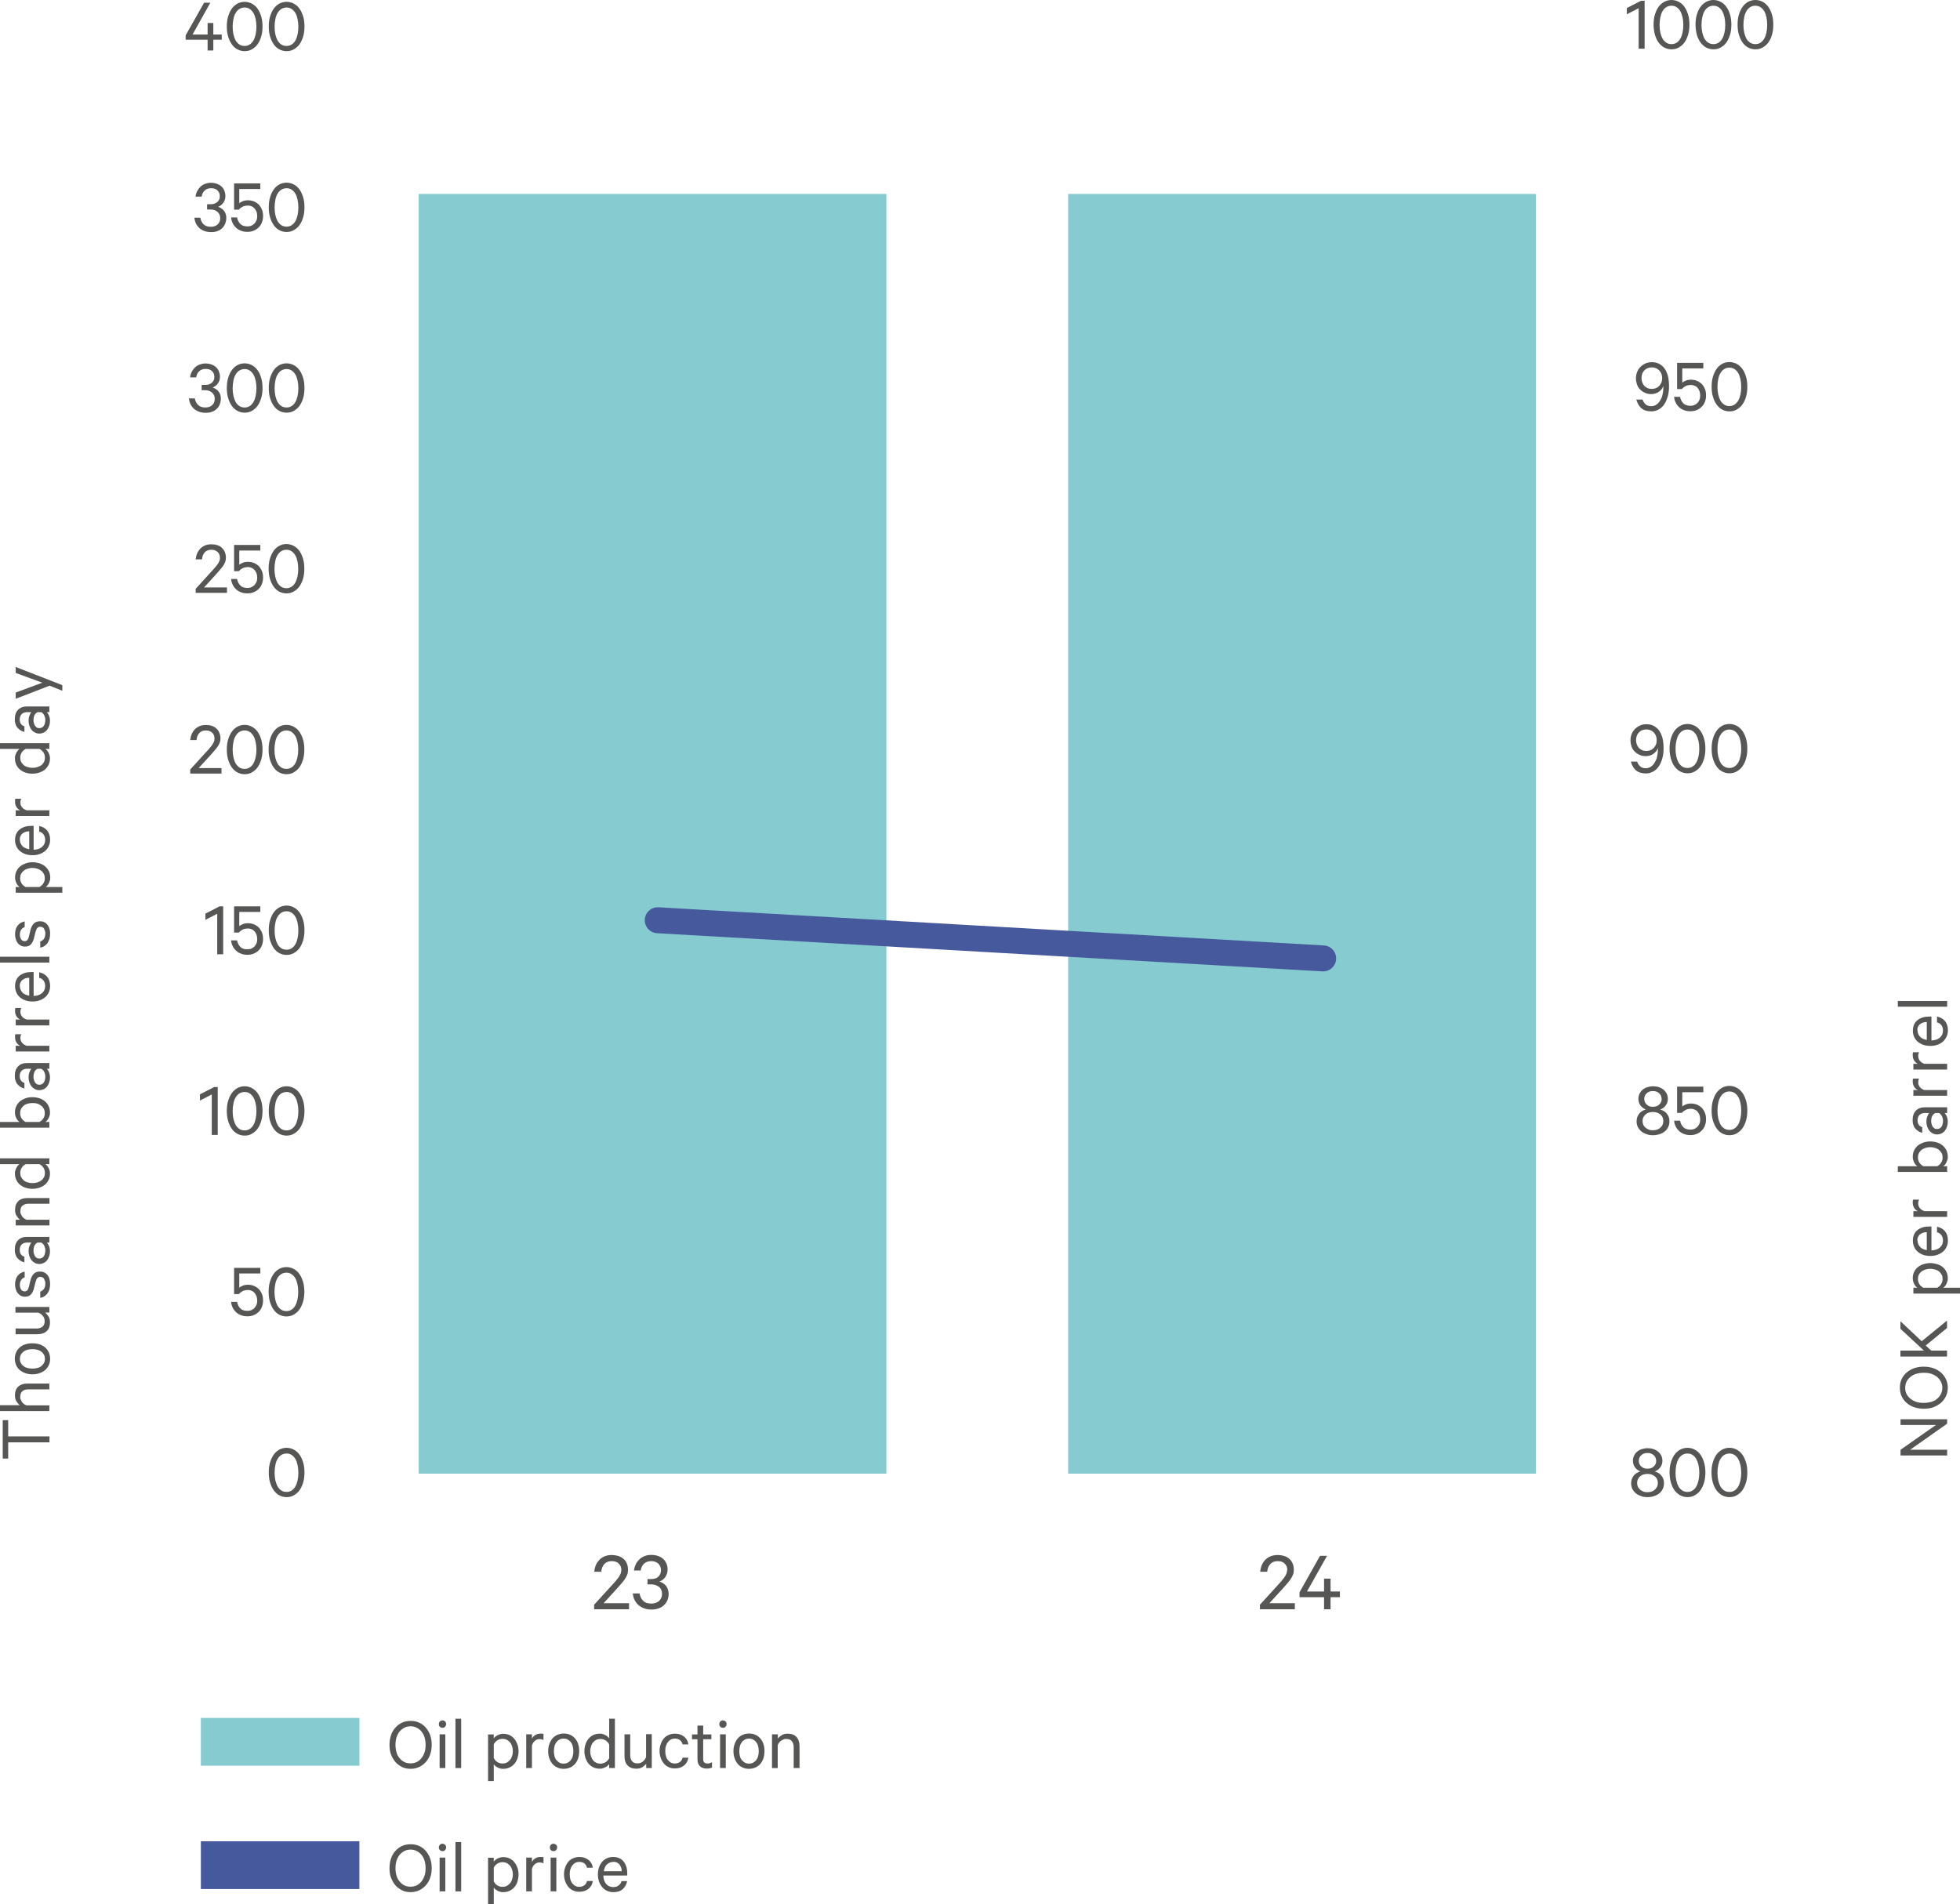 <?xml version="1.0" encoding="UTF-8"?><svg id="Layer_1" xmlns="http://www.w3.org/2000/svg" viewBox="0 0 150.96 146.7"><defs><style>.cls-1{fill:#85cbd0;}.cls-1,.cls-2,.cls-3{stroke-width:0px;}.cls-4{fill:none;stroke:#47599d;stroke-linecap:round;stroke-miterlimit:10;stroke-width:2px;}.cls-2{fill:#47599d;}.cls-3{fill:#565655;}</style></defs><rect class="cls-1" x="15.47" y="132.34" width="12.21" height="3.68"/><path class="cls-3" d="M33.25,134.41c0,.27-.04.52-.12.75s-.19.42-.34.58c-.14.16-.32.29-.51.38-.2.09-.42.14-.65.14s-.46-.04-.66-.14-.37-.22-.51-.38-.25-.36-.34-.58-.12-.48-.12-.75.04-.52.12-.75.19-.42.34-.58c.14-.16.31-.29.51-.38s.42-.13.66-.13.45.04.65.13c.2.09.37.22.51.38s.26.36.34.58c.08.23.12.48.12.75ZM32.78,134.41c0-.21-.03-.4-.08-.58-.06-.18-.14-.33-.24-.45s-.22-.22-.37-.29c-.14-.07-.3-.11-.47-.11s-.33.04-.47.11-.26.17-.37.29c-.1.13-.18.28-.24.45-.05.18-.08.37-.08.58s.03.4.08.58c.05.18.13.33.24.45.1.13.23.23.37.3.14.07.3.1.47.1s.33-.04.47-.1c.14-.07.26-.17.37-.3.1-.13.18-.28.24-.45s.08-.37.08-.58Z"/><path class="cls-3" d="M34.36,132.82c0,.08-.03.14-.08.2s-.12.08-.2.08-.15-.03-.2-.08-.08-.12-.08-.2.03-.15.08-.21c.05-.05.12-.08.2-.08s.14.03.2.08.08.12.08.21ZM34.3,136.2h-.44v-2.6h.44v2.6Z"/><path class="cls-3" d="M35.52,136.2h-.44v-3.8h.44v3.8Z"/><path class="cls-3" d="M38.03,137.2h-.44v-3.59h.44v.3s.07-.09.12-.13.11-.08.17-.11.13-.06.21-.08c.08-.02.15-.03.23-.03.19,0,.36.04.5.11s.27.17.37.3c.1.12.17.27.23.43.05.16.08.33.08.51s-.03.35-.08.52-.13.31-.23.43-.22.22-.37.29c-.14.07-.31.11-.5.11-.08,0-.16,0-.23-.03-.08-.02-.15-.04-.21-.08s-.12-.07-.17-.11-.09-.09-.12-.13v1.29h0ZM38.03,135.43c.07.13.16.24.28.31.12.08.25.11.39.11.12,0,.24-.02.33-.07s.18-.12.25-.2.12-.18.16-.3c.04-.12.06-.24.06-.38s-.02-.26-.06-.38c-.04-.12-.09-.22-.16-.3s-.15-.15-.25-.2-.21-.07-.33-.07c-.14,0-.27.04-.39.11-.12.08-.21.18-.28.31v1.05h0Z"/><path class="cls-3" d="M41.86,134.04s-.08-.04-.13-.05c-.05,0-.1-.02-.16-.02-.14,0-.26.04-.37.13-.11.09-.18.21-.23.36v1.74h-.44v-2.6h.44v.34c.05-.11.14-.21.25-.28.12-.07.24-.11.38-.11.06,0,.11,0,.16,0,.04,0,.08.02.1.03v.45h0Z"/><path class="cls-3" d="M44.61,134.9c0,.2-.03.38-.08.55-.06.17-.14.31-.24.43-.11.12-.23.21-.38.28-.15.06-.31.1-.49.1s-.34-.03-.49-.1c-.15-.06-.27-.16-.38-.28-.1-.12-.18-.26-.24-.43s-.09-.35-.09-.55.03-.38.09-.55.14-.31.24-.43c.1-.12.23-.21.38-.28.15-.06.31-.1.49-.1s.34.03.49.1c.15.06.27.16.38.28.1.12.19.26.24.43.06.17.08.35.08.55ZM44.16,134.9c0-.14-.02-.27-.05-.39s-.08-.22-.15-.31-.15-.15-.24-.2-.2-.07-.31-.07-.22.02-.31.07-.17.11-.24.2-.12.19-.15.31c-.03.12-.05.25-.05.39s.02.28.05.39c.03.12.08.22.15.3s.15.15.24.2.2.07.31.07.22-.02.31-.07.17-.11.24-.2c.07-.09.12-.19.15-.3s.05-.25.05-.39Z"/><path class="cls-3" d="M46.92,135.9s-.08.09-.13.13c-.05.04-.1.08-.17.11s-.13.06-.2.08-.15.03-.23.03c-.19,0-.36-.04-.5-.11s-.27-.17-.37-.29-.17-.27-.23-.43c-.05-.17-.08-.34-.08-.52s.03-.36.08-.52c.05-.16.13-.31.23-.43s.22-.22.37-.29c.14-.07.31-.11.5-.11.08,0,.16,0,.23.03.07.02.14.05.2.08s.12.07.17.11.09.09.13.13v-1.5h.44v3.8h-.44v-.3h0ZM46.92,134.38c-.07-.13-.16-.24-.28-.31s-.25-.11-.39-.11c-.12,0-.24.02-.33.07-.1.05-.18.12-.25.2s-.12.19-.15.3c-.04.12-.06.24-.06.38s.02.26.06.38.09.22.15.3.15.15.25.2.21.07.33.07c.14,0,.27-.04.39-.11s.21-.18.28-.31v-1.05h0Z"/><path class="cls-3" d="M50.21,136.2h-.44v-.33c-.07.1-.18.19-.31.27s-.28.11-.45.11c-.3,0-.52-.09-.68-.26s-.23-.4-.23-.69v-1.7h.44v1.63c0,.18.05.33.14.44.09.12.23.17.43.17.15,0,.29-.05.4-.14.12-.09.2-.21.25-.35v-1.76h.44v2.6h.01Z"/><path class="cls-3" d="M50.8,134.9c0-.2.03-.39.09-.55.06-.17.14-.31.24-.43.1-.12.23-.21.37-.27s.3-.1.48-.1c.14,0,.28.02.4.06s.22.1.31.17.16.16.22.26c.06.1.09.22.11.34h-.45c-.03-.14-.09-.25-.2-.33-.1-.08-.23-.12-.39-.12-.11,0-.22.02-.31.07s-.17.12-.23.2-.11.18-.15.3-.05.25-.05.39.02.28.05.39.08.22.15.3.14.15.23.2.19.07.31.07c.15,0,.28-.04.39-.12s.17-.19.2-.33h.45c-.02.12-.06.24-.11.34-.06.1-.13.19-.22.26s-.19.13-.31.17-.25.06-.4.06c-.18,0-.34-.03-.48-.1-.14-.06-.27-.16-.37-.28s-.18-.26-.24-.43-.09-.35-.09-.55v.03Z"/><path class="cls-3" d="M53.72,133.98h-.42v-.37h.42v-.68h.44v.68h.63v.37h-.63v1.52c0,.12.03.21.09.27s.14.08.25.08c.06,0,.12,0,.18-.03s.11-.04.16-.07v.41s-.11.05-.18.06-.15.02-.23.02c-.21,0-.38-.06-.51-.17-.13-.12-.2-.29-.2-.54v-1.57.02Z"/><path class="cls-3" d="M55.96,132.82c0,.08-.03.14-.08.2s-.12.08-.2.08-.15-.03-.2-.08-.08-.12-.08-.2.03-.15.08-.21c.05-.05.12-.08.2-.08s.14.03.2.08.08.12.08.21ZM55.9,136.2h-.44v-2.6h.44v2.6Z"/><path class="cls-3" d="M58.88,134.9c0,.2-.03.38-.08.55-.06.17-.14.31-.24.43-.11.12-.23.21-.38.28-.15.06-.31.1-.49.1s-.34-.03-.49-.1c-.15-.06-.27-.16-.38-.28-.1-.12-.18-.26-.24-.43s-.09-.35-.09-.55.03-.38.09-.55.14-.31.24-.43c.1-.12.23-.21.38-.28.15-.06.31-.1.49-.1s.34.03.49.1c.15.06.27.16.38.28.1.12.19.26.24.43.06.17.08.35.08.55ZM58.44,134.9c0-.14-.02-.27-.05-.39s-.08-.22-.15-.31-.15-.15-.24-.2-.2-.07-.31-.07-.22.02-.31.07-.17.11-.24.2-.12.19-.15.31c-.03.12-.05.25-.05.39s.02.28.05.39c.03.12.08.22.15.3s.15.15.24.2.2.07.31.07.22-.02.31-.07.17-.11.24-.2c.07-.09.12-.19.15-.3s.05-.25.05-.39Z"/><path class="cls-3" d="M59.47,133.6h.44v.33c.07-.1.18-.19.31-.27s.29-.11.45-.11c.3,0,.52.09.68.26.15.17.23.4.23.69v1.7h-.45v-1.63c0-.18-.05-.33-.14-.44-.09-.12-.24-.17-.44-.17-.07,0-.15,0-.21.04-.07.03-.13.06-.19.1-.06.04-.11.09-.15.15s-.08.12-.1.19v1.76h-.44v-2.6h0Z"/><rect class="cls-2" x="15.47" y="141.84" width="12.21" height="3.68"/><path class="cls-3" d="M33.25,143.91c0,.27-.04.52-.12.75s-.19.42-.34.58c-.14.16-.32.29-.51.38-.2.09-.42.14-.65.14s-.46-.04-.66-.14-.37-.22-.51-.38-.25-.36-.34-.58-.12-.48-.12-.75.04-.52.12-.75.19-.42.34-.58c.14-.16.31-.29.51-.38s.42-.13.66-.13.45.04.65.13c.2.09.37.22.51.38s.26.36.34.58c.08.23.12.48.12.75ZM32.78,143.91c0-.21-.03-.4-.08-.58-.06-.18-.14-.33-.24-.45s-.22-.22-.37-.29c-.14-.07-.3-.11-.47-.11s-.33.04-.47.11-.26.17-.37.29c-.1.13-.18.28-.24.45-.05.18-.08.37-.08.58s.03.4.08.58c.05.18.13.33.24.45.1.13.23.23.37.3.14.07.3.1.47.1s.33-.04.47-.1c.14-.07.26-.17.37-.3.1-.13.18-.28.24-.45s.08-.37.08-.58Z"/><path class="cls-3" d="M34.36,142.32c0,.08-.03.14-.08.2s-.12.08-.2.08-.15-.03-.2-.08-.08-.12-.08-.2.03-.15.08-.21c.05-.05.12-.08.2-.08s.14.03.2.08.08.12.08.21ZM34.3,145.7h-.44v-2.6h.44v2.6Z"/><path class="cls-3" d="M35.52,145.7h-.44v-3.8h.44v3.8Z"/><path class="cls-3" d="M38.03,146.7h-.44v-3.59h.44v.3s.07-.09.12-.13.11-.08.17-.11.13-.06.21-.08c.08-.02.15-.03.23-.03.19,0,.36.04.5.11s.27.17.37.3c.1.12.17.27.23.43.05.16.08.33.08.51s-.03.35-.08.52-.13.31-.23.43-.22.22-.37.29c-.14.07-.31.11-.5.11-.08,0-.16,0-.23-.03-.08-.02-.15-.04-.21-.08s-.12-.07-.17-.11-.09-.09-.12-.13v1.29h0ZM38.03,144.93c.07.13.16.24.28.31.12.08.25.11.39.11.12,0,.24-.02.33-.07s.18-.12.25-.2.12-.18.16-.3c.04-.12.06-.24.06-.38s-.02-.26-.06-.38c-.04-.12-.09-.22-.16-.3s-.15-.15-.25-.2-.21-.07-.33-.07c-.14,0-.27.04-.39.11-.12.08-.21.18-.28.31v1.05h0Z"/><path class="cls-3" d="M41.86,143.54s-.08-.04-.13-.05c-.05,0-.1-.02-.16-.02-.14,0-.26.04-.37.13-.11.09-.18.21-.23.36v1.74h-.44v-2.6h.44v.34c.05-.11.14-.21.25-.28.12-.07.24-.11.38-.11.06,0,.11,0,.16,0,.04,0,.08.02.1.03v.45h0Z"/><path class="cls-3" d="M42.91,142.32c0,.08-.03.14-.08.2s-.12.08-.2.08-.15-.03-.2-.08-.08-.12-.08-.2.03-.15.08-.21c.05-.05.12-.08.2-.08s.14.03.2.08.08.12.08.21ZM42.85,145.7h-.44v-2.6h.44v2.6Z"/><path class="cls-3" d="M43.44,144.4c0-.2.03-.39.09-.55.06-.17.14-.31.24-.43.1-.12.23-.21.37-.27s.3-.1.48-.1c.14,0,.28.02.4.06s.22.1.31.17.16.16.22.26c.06.1.09.22.11.34h-.45c-.03-.14-.09-.25-.2-.33-.1-.08-.23-.12-.39-.12-.11,0-.22.02-.31.07s-.17.12-.23.2-.11.18-.15.3-.05.25-.05.39.02.28.05.39.08.22.15.3.14.15.23.2.19.07.31.07c.15,0,.28-.04.39-.12s.17-.19.2-.33h.45c-.02.12-.06.24-.11.34-.06.1-.13.19-.22.26s-.19.13-.31.17-.25.06-.4.06c-.18,0-.34-.03-.48-.1-.14-.06-.27-.16-.37-.28s-.18-.26-.24-.43-.09-.35-.09-.55v.03Z"/><path class="cls-3" d="M48.3,144.92c-.05.25-.16.45-.34.61s-.42.23-.71.23c-.18,0-.34-.03-.49-.1-.14-.06-.27-.16-.37-.28s-.19-.26-.25-.43-.09-.35-.09-.55.03-.38.08-.54c.06-.17.14-.31.24-.43.1-.12.23-.21.37-.28.15-.07.31-.1.48-.1s.34.03.47.09c.14.06.25.15.34.26s.16.25.21.4.07.33.07.52v.16h-1.84c0,.14.02.26.06.37s.09.2.16.28.15.14.24.18.19.06.3.06c.16,0,.3-.04.41-.12s.19-.19.23-.34h.43ZM47.24,143.43c-.1,0-.19.02-.27.05-.08.04-.15.08-.22.14s-.12.14-.16.23-.07.19-.09.3h1.38c0-.1,0-.19-.04-.28s-.07-.16-.12-.23-.12-.12-.2-.16c-.08-.04-.17-.06-.28-.06h0Z"/><path class="cls-3" d="M.21,112.37v-2.97h.42v1.25h3.18v.46H.63v1.25H.21Z"/><path class="cls-3" d="M0,108.69v-.44h1.53c-.1-.07-.19-.18-.27-.31-.08-.13-.11-.29-.11-.45,0-.3.09-.52.26-.68.17-.15.4-.23.69-.23h1.7v.45h-1.63c-.18,0-.33.04-.44.14-.12.09-.17.24-.17.44,0,.07,0,.15.04.21.03.07.06.13.1.19s.09.11.15.15.12.08.19.1h1.76v.44H0Z"/><path class="cls-3" d="M2.5,103.48c.2,0,.38.03.55.08.17.06.31.14.43.24.12.11.21.23.28.38.06.15.1.31.1.49s-.03.34-.1.49-.16.27-.28.38c-.12.1-.26.18-.43.24s-.35.09-.55.09-.38-.03-.55-.09c-.17-.06-.31-.14-.43-.24-.12-.1-.21-.23-.28-.38-.06-.15-.1-.31-.1-.49s.03-.34.1-.49c.06-.15.16-.27.28-.38s.26-.19.43-.24c.17-.06.35-.08.55-.08ZM2.5,103.93c-.14,0-.27.02-.39.05-.12.03-.22.08-.31.15-.09.07-.15.14-.2.24s-.07.2-.07.31.02.22.07.31c.05.09.11.17.2.24s.19.12.31.15.25.05.39.05.27-.02.39-.05c.12-.03.22-.08.3-.15s.15-.15.2-.24.07-.2.07-.31-.02-.22-.07-.31-.11-.17-.2-.24-.19-.12-.3-.15-.25-.05-.39-.05Z"/><path class="cls-3" d="M3.8,100.67v.44h-.33c.1.07.19.18.27.31s.11.28.11.45c0,.3-.09.52-.26.68-.17.15-.4.23-.69.23h-1.7v-.44h1.63c.18,0,.33-.05.44-.14.11-.09.17-.23.17-.43,0-.15-.05-.29-.14-.4-.09-.12-.21-.2-.35-.25h-1.76v-.44h2.61Z"/><path class="cls-3" d="M3.09,99.5c.13-.04.23-.11.3-.22s.1-.24.1-.39c0-.08,0-.15-.03-.21s-.04-.12-.07-.17c-.03-.05-.07-.09-.12-.11s-.11-.04-.17-.04c-.09,0-.16.03-.22.09s-.1.16-.14.3l-.13.51c-.04.18-.12.33-.22.45-.11.12-.26.18-.46.18-.12,0-.22-.02-.32-.07-.09-.05-.17-.12-.24-.2s-.12-.18-.15-.29-.06-.24-.06-.37c0-.29.07-.52.2-.68.13-.17.31-.28.54-.32v.44c-.12.04-.21.1-.27.2s-.1.22-.1.38c0,.13.03.24.09.35.06.1.16.15.28.15.09,0,.16-.03.21-.09s.09-.15.12-.28l.12-.5c.06-.22.15-.39.27-.5s.27-.16.46-.16c.12,0,.23.02.33.07s.18.12.25.2c.07.09.12.19.15.31s.05.25.05.38c0,.14-.02.28-.05.4s-.09.23-.15.32c-.07.09-.15.17-.24.23-.09.06-.2.1-.32.12v-.48Z"/><path class="cls-3" d="M3.8,95.72h-.19c.05.05.11.14.16.26.05.12.08.26.08.42,0,.13-.02.26-.06.37s-.09.22-.16.31c-.07.09-.16.16-.26.21-.1.05-.22.08-.35.08-.12,0-.23-.03-.33-.08s-.19-.12-.26-.21-.13-.2-.17-.32-.06-.25-.06-.39.02-.26.07-.38.09-.21.14-.27h-.33c-.16,0-.3.05-.4.14s-.16.24-.16.42c0,.14.03.25.09.34s.15.15.27.19v.43c-.11-.02-.21-.06-.3-.12-.09-.06-.17-.13-.24-.21s-.12-.18-.15-.29c-.04-.11-.05-.22-.05-.35,0-.31.08-.56.25-.73.16-.17.39-.26.68-.26h1.73v.43h0ZM2.89,95.72s-.09.05-.13.09c-.04.04-.08.09-.1.14s-.05.11-.06.18-.02.13-.02.2c0,.08,0,.15.03.23.02.07.05.14.08.2s.09.11.14.14c.06.04.12.05.2.05s.15-.02.21-.05.1-.08.14-.14c.04-.06.07-.12.08-.2.02-.07.03-.15.03-.23,0-.07,0-.14-.02-.2s-.04-.12-.07-.18-.06-.1-.1-.14-.08-.07-.13-.09h-.28Z"/><path class="cls-3" d="M1.21,94.4v-.44h.33c-.1-.07-.19-.18-.27-.31s-.11-.29-.11-.45c0-.3.09-.52.26-.68s.4-.23.69-.23h1.7v.44h-1.63c-.18,0-.33.05-.44.14-.12.09-.17.24-.17.44,0,.07,0,.15.04.21.03.07.06.13.1.19.04.06.09.11.15.15s.12.08.19.1h1.76v.44s-2.6,0-2.6,0Z"/><path class="cls-3" d="M3.5,89.68s.09.08.13.12c.04.05.08.11.11.17s.06.13.08.2.03.15.03.23c0,.19-.04.36-.11.5s-.17.27-.29.37c-.12.1-.27.17-.43.23-.17.05-.34.08-.52.08s-.36-.03-.52-.08-.31-.13-.43-.23c-.12-.1-.22-.22-.29-.37-.07-.14-.11-.31-.11-.5,0-.08,0-.16.03-.23.02-.07.05-.14.08-.2.03-.06.07-.12.11-.17.04-.05.09-.09.13-.12H0v-.45h3.8v.45h-.3ZM1.98,89.68c-.13.07-.24.16-.31.28s-.11.25-.11.39c0,.12.02.24.07.33s.12.18.2.25.18.12.3.15c.12.04.24.06.38.06s.26-.02.38-.06.22-.09.3-.15.15-.15.2-.25.07-.21.07-.33c0-.14-.04-.27-.11-.39-.08-.12-.18-.21-.31-.28h-1.06Z"/><path class="cls-3" d="M3.8,86.43v.44H0v-.44h1.5s-.09-.07-.13-.12-.08-.11-.11-.17-.06-.13-.08-.21c-.02-.08-.03-.15-.03-.23,0-.19.04-.36.11-.5s.17-.27.29-.37c.12-.1.27-.17.43-.23s.34-.08.52-.08.36.03.52.08c.17.05.31.13.43.23.12.1.22.22.29.37.07.14.11.31.11.5,0,.08,0,.16-.03.23-.02.08-.05.15-.08.21s-.07.12-.11.17-.09.09-.13.12h.3ZM3.03,86.43c.13-.07.24-.16.31-.28.08-.12.11-.25.11-.39,0-.12-.02-.24-.07-.33-.05-.1-.11-.18-.2-.25s-.18-.12-.3-.16-.24-.05-.38-.05-.26.02-.38.05c-.12.04-.22.09-.3.16-.08.07-.15.15-.2.25s-.07.21-.07.33c0,.14.04.27.11.39.08.12.18.21.31.28h1.06Z"/><path class="cls-3" d="M3.8,82.33h-.19c.05.05.11.14.16.26.05.12.08.26.08.42,0,.13-.02.26-.06.37s-.09.22-.16.31c-.07.09-.16.16-.26.21-.1.05-.22.08-.35.08-.12,0-.23-.03-.33-.08s-.19-.12-.26-.21-.13-.2-.17-.32-.06-.25-.06-.39.02-.26.07-.38.09-.21.14-.27h-.33c-.16,0-.3.05-.4.14s-.16.24-.16.42c0,.14.03.25.09.34s.15.15.27.19v.43c-.11-.02-.21-.06-.3-.12-.09-.06-.17-.13-.24-.21s-.12-.18-.15-.29c-.04-.11-.05-.22-.05-.35,0-.31.08-.56.25-.73.16-.17.39-.26.68-.26h1.73v.43h0ZM2.89,82.33s-.09.05-.13.09c-.04.04-.08.09-.1.14s-.05.11-.06.18-.02.13-.02.2c0,.08,0,.15.03.23.02.07.05.14.08.2s.09.11.14.14c.06.04.12.05.2.05s.15-.02.21-.05.1-.08.14-.14c.04-.06.07-.12.08-.2.02-.07.03-.15.03-.23,0-.07,0-.14-.02-.2s-.04-.12-.07-.18-.06-.1-.1-.14-.08-.07-.13-.09h-.28Z"/><path class="cls-3" d="M1.64,79.67s-.04.08-.05.13-.02.1-.02.16c0,.14.04.26.13.37s.2.18.36.23h1.74v.44H1.21v-.44h.34c-.11-.05-.21-.14-.28-.25-.07-.12-.11-.24-.11-.38,0-.06,0-.11,0-.16,0-.04.02-.08.03-.1h.45-.01Z"/><path class="cls-3" d="M1.64,77.65s-.04.08-.05.13-.02.1-.02.16c0,.14.04.26.13.37s.2.18.36.23h1.74v.45H1.21v-.45h.34c-.11-.05-.21-.14-.28-.25-.07-.12-.11-.24-.11-.38,0-.06,0-.11,0-.16,0-.04.02-.08.03-.1h.45-.01Z"/><path class="cls-3" d="M3.02,74.9c.25.05.45.16.61.34.15.18.23.42.23.71,0,.18-.03.34-.1.49s-.16.27-.27.37c-.12.1-.26.19-.43.25s-.35.09-.55.09-.38-.03-.54-.08c-.17-.06-.31-.14-.43-.24-.12-.1-.22-.23-.28-.38-.07-.15-.1-.31-.1-.48s.03-.34.09-.47c.06-.14.15-.25.26-.34s.25-.16.4-.21c.15-.05.33-.07.52-.07h.16v1.84c.14,0,.26-.02.37-.06.11-.04.2-.09.28-.16s.14-.15.18-.24.06-.19.06-.3c0-.16-.04-.3-.12-.41-.08-.12-.19-.19-.34-.22v-.42h0ZM1.53,75.96c0,.1.02.19.05.27s.08.15.14.22.14.12.23.16.19.07.3.09v-1.38c-.1,0-.19.01-.28.04s-.16.07-.23.12-.12.12-.16.2c-.04.08-.06.17-.06.28h0Z"/><path class="cls-3" d="M3.8,73.7v.45H0v-.45h3.8Z"/><path class="cls-3" d="M3.09,72.53c.13-.04.23-.11.3-.22s.1-.24.1-.39c0-.08,0-.15-.03-.21s-.04-.12-.07-.17c-.03-.05-.07-.09-.12-.11s-.11-.04-.17-.04c-.09,0-.16.03-.22.09s-.1.16-.14.3l-.13.51c-.04.18-.12.33-.22.45-.11.12-.26.18-.46.18-.12,0-.22-.02-.32-.07-.09-.05-.17-.11-.24-.2s-.12-.18-.15-.3c-.04-.11-.06-.24-.06-.37,0-.29.07-.52.2-.68.13-.17.31-.27.54-.32v.44c-.12.04-.21.1-.27.2-.06.09-.1.22-.1.38,0,.13.03.24.09.35.06.1.16.15.28.15.09,0,.16-.03.21-.09s.09-.15.12-.28l.12-.5c.06-.22.15-.39.27-.5s.27-.16.46-.16c.12,0,.23.02.33.07s.18.12.25.2c.07.09.12.19.15.31.04.12.05.25.05.38,0,.14-.02.28-.05.4-.04.12-.09.23-.15.32-.07.09-.15.17-.24.23-.09.06-.2.1-.32.12v-.46h0Z"/><path class="cls-3" d="M4.8,68.33v.44H1.21v-.44h.3s-.09-.07-.13-.12-.08-.11-.11-.17-.06-.13-.08-.21c-.02-.08-.03-.15-.03-.23,0-.19.04-.36.11-.5s.17-.27.3-.37c.12-.1.27-.17.43-.23.16-.05.34-.08.51-.08s.35.03.52.08c.16.05.31.13.43.23.12.1.22.22.3.37.07.14.11.31.11.5,0,.08,0,.16-.03.23-.02.08-.05.15-.08.21s-.07.12-.11.17-.09.09-.13.12h1.29,0ZM3.03,68.33c.13-.07.24-.16.31-.28.08-.12.11-.25.11-.39,0-.12-.02-.24-.07-.33-.05-.1-.11-.18-.2-.25s-.18-.12-.3-.16-.24-.06-.38-.06-.26.02-.38.06c-.12.04-.22.09-.3.16-.08.07-.15.15-.2.25s-.07.21-.07.33c0,.14.04.27.11.39.08.12.18.21.31.28h1.06Z"/><path class="cls-3" d="M3.02,63.63c.25.05.45.16.61.34.15.18.23.42.23.71,0,.18-.03.34-.1.49-.06.14-.16.27-.27.37-.12.1-.26.19-.43.25s-.35.09-.55.09-.38-.03-.54-.08c-.17-.06-.31-.14-.43-.24-.12-.1-.22-.23-.28-.37-.07-.15-.1-.31-.1-.48s.03-.34.09-.47c.06-.14.15-.25.26-.34s.25-.16.4-.21c.15-.05.33-.07.52-.07h.16v1.84c.14,0,.26-.02.37-.06.11-.04.2-.09.28-.16s.14-.15.18-.24.06-.19.06-.3c0-.16-.04-.3-.12-.41-.08-.12-.19-.19-.34-.23v-.42h0ZM1.53,64.68c0,.1.02.19.05.27.04.08.08.15.14.22s.14.12.23.16.19.07.3.09v-1.38c-.1,0-.19.01-.28.04s-.16.07-.23.12-.12.12-.16.2c-.04.08-.06.17-.06.28h0Z"/><path class="cls-3" d="M1.64,61.53s-.04.08-.05.13-.02.1-.02.16c0,.14.04.26.13.37s.2.18.36.23h1.74v.44H1.21v-.44h.34c-.11-.05-.21-.14-.28-.25-.07-.12-.11-.24-.11-.38,0-.06,0-.11,0-.16,0-.04.02-.08.03-.1h.45-.01Z"/><path class="cls-3" d="M3.5,57.69s.09.08.13.13c.04.05.08.1.11.17s.06.13.08.2.03.15.03.23c0,.19-.04.36-.11.5s-.17.27-.29.37-.27.17-.43.23c-.17.05-.34.08-.52.08s-.36-.03-.52-.08-.31-.13-.43-.23c-.12-.1-.22-.22-.29-.37-.07-.14-.11-.31-.11-.5,0-.08,0-.16.03-.23.02-.07.05-.14.08-.2.03-.06.07-.12.11-.17s.09-.09.13-.13H0v-.44h3.8v.44h-.3ZM1.98,57.69c-.13.07-.24.16-.31.28s-.11.25-.11.39c0,.12.02.24.07.33.05.1.12.18.2.25s.18.12.3.15c.12.04.24.06.38.06s.26-.02.38-.06.22-.09.3-.15.15-.15.2-.25.07-.21.07-.33c0-.14-.04-.27-.11-.39-.08-.12-.18-.21-.31-.28h-1.06Z"/><path class="cls-3" d="M3.8,54.86h-.19s.11.14.16.26c.05.12.08.26.08.42,0,.13-.02.26-.06.37-.04.12-.09.22-.16.31-.07.09-.16.16-.26.21s-.22.08-.35.08c-.12,0-.23-.03-.33-.08-.1-.05-.19-.12-.26-.21s-.13-.2-.17-.32c-.04-.12-.06-.25-.06-.39,0-.13.02-.26.07-.38.04-.12.09-.21.14-.27h-.33c-.16,0-.3.05-.4.14-.1.1-.16.24-.16.42,0,.14.03.25.09.34s.15.15.27.19v.43c-.11-.02-.21-.06-.3-.12-.09-.06-.17-.13-.24-.21s-.12-.18-.15-.29c-.04-.11-.05-.22-.05-.35,0-.31.08-.56.25-.73.16-.17.39-.26.68-.26h1.73v.43h0ZM2.89,54.86s-.09.05-.13.09-.08.09-.1.14c-.03.05-.05.11-.06.18s-.02.13-.02.2c0,.08,0,.15.03.23.02.07.05.14.08.2.04.06.09.1.14.14.06.04.12.05.2.05s.15-.02.21-.05.1-.08.14-.14c.04-.06.07-.12.08-.2.02-.07.03-.15.03-.23,0-.07,0-.14-.02-.2s-.04-.12-.07-.18c-.03-.05-.06-.1-.1-.14s-.08-.07-.13-.09h-.28Z"/><path class="cls-3" d="M4.8,53.21l-.98-.39-2.61,1.01v-.48l2.05-.76-2.05-.75v-.46l3.59,1.4s0,.43,0,.43Z"/><path class="cls-3" d="M149.97,109.33v.34l-2.85,2.01h2.85v.44h-3.59v-.44l2.73-1.91h-2.73v-.44s3.59,0,3.59,0Z"/><path class="cls-3" d="M148.17,105.28c.27,0,.52.04.75.12s.42.2.58.34.29.32.38.51c.09.2.14.42.14.65s-.05.46-.14.65c-.09.2-.22.37-.38.51s-.36.25-.58.34-.48.12-.75.12-.52-.04-.75-.12-.42-.19-.58-.34c-.16-.14-.29-.31-.38-.51-.09-.2-.13-.42-.13-.65s.04-.45.13-.65c.09-.2.22-.37.38-.51s.36-.26.58-.34c.23-.08.48-.12.75-.12ZM148.17,105.75c-.21,0-.4.03-.58.08s-.33.14-.45.24-.23.22-.3.37c-.07.14-.1.3-.1.47s.03.33.1.47.17.26.3.37c.13.1.28.18.45.24s.37.08.58.08.4-.03.58-.08c.18-.05.33-.13.45-.24.13-.1.22-.23.29-.37.07-.14.11-.3.11-.47s-.04-.33-.11-.47-.17-.26-.29-.37c-.13-.1-.28-.18-.45-.24s-.37-.08-.58-.08Z"/><path class="cls-3" d="M148.17,104.03l-1.8-1.67v-.58l1.64,1.54,1.95-1.59v.57l-1.64,1.35.42.39h1.22v.46h-3.59v-.46h1.8Z"/><path class="cls-3" d="M150.96,99.2v.45h-3.59v-.45h.3s-.09-.07-.13-.12-.08-.11-.11-.17-.06-.13-.08-.21-.03-.15-.03-.23c0-.19.04-.36.11-.5s.17-.27.3-.37.27-.17.43-.22.34-.08.51-.08.35.03.52.08c.16.05.31.12.43.22s.22.22.29.37c.07.14.11.31.11.5,0,.08,0,.15-.03.23s-.05.15-.08.21-.07.12-.11.17-.09.09-.13.12h1.29ZM149.2,99.2c.13-.07.24-.16.31-.28s.11-.25.11-.39c0-.12-.02-.24-.07-.33s-.12-.18-.2-.25-.18-.12-.3-.15-.24-.06-.38-.06-.26.02-.38.06-.22.09-.3.15c-.08.07-.15.15-.2.25s-.07.21-.07.33c0,.14.04.27.11.39s.18.21.31.28h1.06Z"/><path class="cls-3" d="M149.19,94.5c.25.05.45.16.61.34.15.18.23.42.23.71,0,.18-.03.34-.1.49s-.16.27-.27.37c-.12.1-.26.19-.43.25s-.35.09-.55.09-.38-.03-.54-.08c-.17-.06-.31-.14-.43-.24s-.22-.23-.28-.38c-.07-.15-.1-.31-.1-.48s.03-.34.09-.47c.06-.14.15-.25.26-.34s.25-.16.4-.21c.15-.05.33-.07.52-.07h.16v1.84c.14,0,.26-.02.37-.06s.2-.09.28-.16.14-.15.18-.24.06-.19.06-.3c0-.16-.04-.3-.12-.41s-.19-.19-.34-.22v-.42h0ZM147.69,95.56c0,.1.02.19.05.27s.08.15.14.22.13.12.22.16.19.07.3.09v-1.38c-.1,0-.19.01-.28.04s-.16.07-.23.12-.12.12-.16.2c-.04.08-.06.17-.06.28h.02Z"/><path class="cls-3" d="M147.81,92.41s-.04.08-.05.13c0,.05-.02.1-.02.16,0,.14.04.26.13.37.09.11.2.18.36.23h1.74v.44h-2.6v-.44h.34c-.11-.05-.21-.14-.28-.25-.07-.12-.11-.24-.11-.38,0-.06,0-.11,0-.16s.02-.08.03-.1h.45Z"/><path class="cls-3" d="M149.97,89.84v.44h-3.8v-.44h1.5s-.09-.07-.13-.12-.08-.11-.11-.17-.06-.13-.08-.21-.03-.15-.03-.23c0-.19.04-.36.11-.5s.17-.27.29-.37.27-.17.43-.23c.16-.05.34-.08.52-.08s.36.03.52.08c.17.05.31.13.43.23s.22.22.29.37.11.31.11.5c0,.08,0,.16-.03.23s-.05.14-.08.21-.07.12-.11.17-.09.09-.13.12h.3ZM149.2,89.84c.13-.07.24-.16.31-.28.08-.12.11-.25.11-.39,0-.12-.02-.24-.07-.33s-.12-.18-.2-.25-.18-.12-.3-.16c-.12-.04-.24-.06-.38-.06s-.26.02-.38.06c-.12.04-.22.09-.3.16-.08.07-.15.15-.2.25s-.07.21-.07.33c0,.14.04.27.11.39.08.12.18.21.31.28h1.06Z"/><path class="cls-3" d="M149.97,85.74h-.19c.05.05.11.14.16.26s.08.26.08.42c0,.13-.02.26-.06.37-.04.12-.09.22-.16.31s-.16.16-.26.21-.22.08-.35.08c-.12,0-.23-.03-.33-.08s-.19-.12-.26-.21c-.07-.09-.13-.2-.17-.32s-.06-.25-.06-.39.02-.26.07-.38.09-.21.14-.27h-.33c-.16,0-.3.05-.4.14-.1.09-.16.24-.16.42,0,.14.03.25.09.34s.15.15.27.19v.43c-.11-.02-.21-.06-.3-.12s-.17-.13-.24-.21-.12-.18-.15-.29c-.04-.11-.05-.22-.05-.35,0-.31.08-.56.25-.73.16-.17.39-.26.68-.26h1.73v.43h0ZM149.06,85.74s-.09.05-.13.09-.08.09-.11.14-.05.11-.06.18-.02.13-.02.2c0,.08,0,.15.03.23.02.07.05.14.08.2.04.06.09.1.14.14s.12.05.2.05.15-.02.21-.05.1-.08.14-.14.07-.12.08-.2c.02-.07.03-.15.03-.23,0-.07,0-.14-.02-.2s-.04-.12-.07-.18-.06-.1-.1-.14-.08-.07-.13-.09h-.27,0Z"/><path class="cls-3" d="M147.81,83.08s-.04.08-.05.13c0,.05-.02.1-.02.16,0,.14.04.26.13.37.09.11.2.19.36.23h1.74v.44h-2.6v-.44h.34c-.11-.05-.21-.14-.28-.25-.07-.12-.11-.24-.11-.38,0-.06,0-.11,0-.15s.02-.08.03-.1h.45Z"/><path class="cls-3" d="M147.81,81.06s-.04.08-.05.13-.02.1-.02.16c0,.14.04.26.13.37s.2.18.36.23h1.74v.44h-2.6v-.44h.34c-.11-.05-.21-.14-.28-.25-.07-.12-.11-.24-.11-.38,0-.06,0-.11,0-.16,0-.04.02-.08.03-.1h.45Z"/><path class="cls-3" d="M149.19,78.31c.25.05.45.16.61.34.15.18.23.42.23.71,0,.18-.03.34-.1.49s-.16.27-.27.38c-.12.1-.26.19-.43.25s-.35.09-.55.09-.38-.03-.54-.08c-.17-.06-.31-.14-.43-.24s-.22-.23-.28-.37c-.07-.15-.1-.31-.1-.48s.03-.34.09-.47c.06-.14.15-.25.26-.34s.25-.16.4-.21c.15-.05.33-.07.52-.07h.16v1.84c.14,0,.26-.03.37-.06.11-.04.2-.09.28-.16s.14-.15.18-.24.06-.19.06-.3c0-.16-.04-.3-.12-.41s-.19-.19-.34-.22v-.45ZM147.69,79.37c0,.1.02.19.05.27s.08.16.14.22.13.12.22.16.19.07.3.09v-1.38c-.1,0-.19.01-.28.04s-.16.07-.23.12-.12.12-.16.2c-.04.08-.06.17-.06.28h.02Z"/><path class="cls-3" d="M149.97,77.11v.44h-3.8v-.44h3.8Z"/><path class="cls-3" d="M99.15,120.96c0-.21-.07-.38-.2-.51-.13-.13-.31-.19-.54-.19-.25,0-.44.08-.58.23-.13.15-.21.35-.23.59h-.54c.02-.19.06-.37.13-.53.07-.16.16-.29.28-.41.12-.11.25-.2.41-.26s.33-.09.52-.09.37.03.53.08c.15.05.29.13.39.23.11.1.19.22.25.37.06.14.08.3.08.48,0,.13-.02.25-.07.37s-.11.23-.19.35c-.08.11-.17.23-.27.34-.1.11-.2.23-.3.34l-1.05,1.15h1.96v.47h-2.69v-.35l1.33-1.46c.11-.12.21-.23.3-.33.09-.11.17-.21.24-.3.07-.1.12-.19.16-.28s.06-.19.06-.28h.02Z"/><path class="cls-3" d="M100.67,122.6h1.31v-.99h.5v.99h.72v.44h-.72v.93h-.5v-.93h-1.89v-.38l1.58-2.81h.54l-1.54,2.74h0Z"/><path class="cls-3" d="M47.86,120.96c0-.21-.07-.38-.2-.51-.13-.13-.31-.19-.54-.19-.25,0-.44.08-.58.23-.13.15-.21.35-.23.59h-.54c.02-.19.06-.37.13-.53.07-.16.17-.29.28-.41.12-.11.25-.2.41-.26.16-.06.33-.09.52-.09s.37.03.53.08c.15.05.29.13.4.23.11.1.19.22.25.37s.08.3.08.48c0,.13-.02.25-.07.37s-.11.23-.19.35c-.08.11-.17.23-.27.34-.1.11-.2.23-.3.34l-1.05,1.15h1.96v.47h-2.69v-.35l1.33-1.46c.11-.12.21-.23.3-.33.09-.11.17-.21.24-.3.07-.1.12-.19.16-.28s.06-.19.06-.28h0Z"/><path class="cls-3" d="M49.88,121.64h.27c.11,0,.21-.01.3-.04s.18-.07.24-.13c.07-.06.12-.13.16-.22s.06-.18.06-.29c0-.2-.07-.37-.2-.5s-.32-.2-.55-.2-.42.07-.56.2c-.14.13-.22.31-.25.52h-.52c.02-.17.07-.33.14-.48s.17-.27.28-.38.25-.19.4-.25.32-.09.5-.09c.2,0,.37.03.53.08.16.06.29.13.4.23.11.1.19.22.25.36s.09.29.09.45c0,.12-.02.22-.05.32s-.08.19-.13.27-.13.15-.2.21c-.08.06-.16.1-.25.13.11.04.21.08.29.14.09.06.17.13.23.21s.11.18.14.28.05.21.05.32c0,.17-.03.33-.09.48s-.15.28-.26.38c-.11.11-.25.2-.42.26s-.35.09-.56.09-.38-.03-.55-.09-.31-.14-.44-.25-.22-.24-.3-.39-.12-.32-.14-.51h.52c.04.24.13.42.28.57s.36.21.62.21.44-.07.6-.2c.15-.14.23-.32.23-.55,0-.12-.02-.22-.06-.31s-.1-.17-.18-.23-.17-.11-.27-.14c-.1-.03-.21-.05-.32-.05h-.29v-.45.04Z"/><path class="cls-3" d="M22.07,115.33c-.2,0-.39-.05-.56-.14s-.31-.22-.43-.39-.21-.37-.28-.6c-.07-.23-.1-.49-.1-.77s.03-.54.1-.77c.07-.23.16-.43.28-.6s.26-.29.43-.39c.17-.09.36-.14.56-.14s.39.05.56.14.32.22.44.39.21.37.28.6c.07.23.1.49.1.77s-.03.54-.1.77c-.07.23-.16.43-.28.6s-.27.29-.44.39-.36.14-.56.14ZM22.07,111.97c-.15,0-.28.04-.4.11-.11.07-.21.17-.29.31-.08.13-.14.29-.17.47-.04.18-.06.38-.06.59s.02.41.06.59.1.34.17.47c.08.13.17.23.29.31.11.07.24.11.4.11s.28-.04.39-.11c.11-.07.21-.17.29-.31s.13-.29.17-.47.06-.38.06-.59-.02-.41-.06-.59c-.04-.18-.09-.34-.17-.47-.08-.13-.17-.23-.29-.31s-.25-.11-.39-.11Z"/><path class="cls-3" d="M19.06,99.38c-.15,0-.28.03-.39.09-.11.06-.2.13-.27.22h-.37v-2.02h2.02v.43h-1.62v1.1c.06-.06.15-.11.27-.16s.25-.07.4-.07c.17,0,.32.03.47.09.14.06.27.15.37.25.1.11.18.24.24.39s.08.31.08.49-.03.34-.09.49-.14.28-.25.38c-.11.11-.23.19-.38.25-.14.06-.3.09-.48.09s-.34-.02-.48-.08c-.15-.05-.27-.12-.38-.22-.11-.1-.2-.21-.27-.35s-.12-.29-.13-.46h.46c.04.22.13.38.26.51s.31.18.55.18c.11,0,.21-.02.3-.06s.17-.1.24-.17c.06-.07.11-.16.15-.25.04-.1.05-.21.05-.32s-.02-.22-.05-.32c-.04-.1-.09-.18-.15-.26-.07-.07-.14-.13-.24-.17-.09-.04-.19-.06-.31-.06h0Z"/><path class="cls-3" d="M22.06,101.41c-.2,0-.39-.05-.56-.14s-.31-.22-.43-.39-.21-.37-.28-.6c-.07-.23-.1-.49-.1-.77s.03-.54.1-.77c.07-.23.16-.43.28-.6s.26-.29.43-.39c.17-.09.36-.14.56-.14s.39.05.56.14.32.22.44.39.21.37.28.6c.07.23.1.49.1.77s-.03.54-.1.77c-.07.23-.16.43-.28.6s-.27.29-.44.39-.36.14-.56.14ZM22.06,98.04c-.15,0-.28.04-.4.11-.11.07-.21.17-.29.31-.08.13-.14.29-.17.47-.04.18-.06.38-.06.59s.02.41.06.59.1.34.17.47c.08.13.17.23.29.31.11.07.24.11.4.11s.28-.04.39-.11c.11-.07.21-.17.29-.31s.13-.29.17-.47.06-.38.06-.59-.02-.41-.06-.59c-.04-.18-.09-.34-.17-.47-.08-.13-.17-.23-.29-.31s-.25-.11-.39-.11Z"/><path class="cls-3" d="M16.77,87.43h-.46v-3.12l-.91.47v-.48l1.09-.56h.28s0,3.69,0,3.69Z"/><path class="cls-3" d="M18.84,87.48c-.2,0-.39-.05-.56-.14s-.31-.22-.43-.39-.21-.37-.28-.6c-.07-.23-.1-.49-.1-.77s.03-.54.1-.77c.07-.23.16-.43.28-.6s.26-.29.43-.39c.17-.09.36-.14.56-.14s.39.05.56.14.32.22.44.39.21.37.28.6c.07.23.1.49.1.77s-.03.54-.1.77c-.07.23-.16.43-.28.6s-.27.29-.44.39-.36.14-.56.14ZM18.84,84.12c-.15,0-.28.04-.4.11-.11.07-.21.17-.29.31-.08.13-.14.29-.17.47-.04.18-.06.38-.06.59s.02.41.06.59.1.34.17.47c.08.13.17.23.29.31.11.07.24.11.4.11s.28-.04.39-.11c.11-.07.21-.17.29-.31s.13-.29.17-.47.06-.38.06-.59-.02-.41-.06-.59c-.04-.18-.09-.34-.17-.47-.08-.13-.17-.23-.29-.31s-.25-.11-.39-.11Z"/><path class="cls-3" d="M22.07,87.48c-.2,0-.39-.05-.56-.14s-.31-.22-.43-.39-.21-.37-.28-.6c-.07-.23-.1-.49-.1-.77s.03-.54.1-.77c.07-.23.16-.43.28-.6s.26-.29.43-.39c.17-.09.36-.14.56-.14s.39.05.56.14.32.22.44.39.21.37.28.6c.07.23.1.49.1.77s-.03.54-.1.77c-.07.23-.16.43-.28.6s-.27.29-.44.39-.36.14-.56.14ZM22.07,84.12c-.15,0-.28.04-.4.11-.11.07-.21.17-.29.31-.08.13-.14.29-.17.47-.04.18-.06.38-.06.59s.02.41.06.59.1.34.17.47c.08.13.17.23.29.31.11.07.24.11.4.11s.28-.04.39-.11c.11-.07.21-.17.29-.31s.13-.29.17-.47.06-.38.06-.59-.02-.41-.06-.59c-.04-.18-.09-.34-.17-.47-.08-.13-.17-.23-.29-.31s-.25-.11-.39-.11Z"/><path class="cls-3" d="M17.19,73.51h-.46v-3.12l-.91.47v-.48l1.09-.56h.28s0,3.69,0,3.69Z"/><path class="cls-3" d="M19.06,71.53c-.15,0-.28.03-.39.09-.11.06-.2.13-.27.22h-.37v-2.02h2.02v.43h-1.62v1.1c.06-.06.15-.11.27-.16s.25-.07.4-.07c.17,0,.32.03.47.09.14.06.27.15.37.25.1.11.18.24.24.39s.08.31.08.49-.03.34-.09.49-.14.28-.25.38c-.11.11-.23.19-.38.25-.14.06-.3.09-.48.09s-.34-.02-.48-.08c-.15-.05-.27-.12-.38-.22-.11-.1-.2-.21-.27-.35s-.12-.29-.13-.46h.46c.04.22.13.38.26.51s.31.18.55.18c.11,0,.21-.02.3-.06s.17-.1.24-.17c.06-.07.11-.16.15-.25.04-.1.05-.21.05-.32s-.02-.22-.05-.32c-.04-.1-.09-.18-.15-.26-.07-.07-.14-.13-.24-.17-.09-.04-.19-.06-.31-.06h0Z"/><path class="cls-3" d="M22.07,73.56c-.2,0-.39-.05-.56-.14s-.31-.22-.43-.39-.21-.37-.28-.6c-.07-.23-.1-.49-.1-.77s.03-.54.1-.77c.07-.23.16-.43.28-.6s.26-.29.43-.39c.17-.09.36-.14.56-.14s.39.05.56.14.32.22.44.39.21.37.28.6c.07.23.1.49.1.77s-.03.54-.1.77c-.07.23-.16.43-.28.6s-.27.29-.44.39-.36.14-.56.14ZM22.07,70.2c-.15,0-.28.04-.4.11-.11.07-.21.17-.29.31-.08.13-.14.29-.17.47-.04.18-.06.38-.06.59s.02.41.06.59.1.34.17.47c.08.13.17.23.29.31.11.07.24.11.4.11s.28-.04.39-.11c.11-.07.21-.17.29-.31s.13-.29.17-.47.06-.38.06-.59-.02-.41-.06-.59c-.04-.18-.09-.34-.17-.47-.08-.13-.17-.23-.29-.31s-.25-.11-.39-.11Z"/><path class="cls-3" d="M16.52,56.89c0-.19-.06-.34-.18-.45s-.28-.17-.48-.17c-.22,0-.4.07-.52.21-.12.14-.19.32-.2.53h-.49c.02-.17.06-.33.12-.47.06-.14.15-.26.25-.37.1-.1.23-.18.37-.24s.3-.08.47-.08.33.02.47.07.26.12.35.21.17.2.22.33.08.27.08.43c0,.12-.02.23-.06.33-.04.11-.1.21-.17.31-.07.1-.15.2-.24.3s-.18.2-.27.31l-.94,1.03h1.76v.42h-2.41v-.31l1.19-1.31c.1-.1.19-.2.27-.3s.16-.18.22-.27.11-.17.14-.25c.04-.08.05-.17.05-.25h0Z"/><path class="cls-3" d="M18.84,59.64c-.2,0-.39-.05-.56-.14s-.31-.22-.43-.39-.21-.37-.28-.6c-.07-.23-.1-.49-.1-.77s.03-.54.1-.77.16-.43.28-.6.26-.29.43-.39c.17-.09.36-.14.56-.14s.39.05.56.14.32.22.44.39.21.37.28.6c.07.23.1.49.1.77s-.03.54-.1.77-.16.43-.28.6-.27.29-.44.39-.36.14-.56.14ZM18.84,56.27c-.15,0-.28.04-.4.11-.11.07-.21.17-.29.31-.08.13-.14.29-.17.47-.04.18-.06.38-.06.59s.02.41.06.59.1.34.17.47c.08.13.17.23.29.31.11.07.24.11.4.11s.28-.04.39-.11c.11-.07.21-.17.29-.31s.13-.29.17-.47.06-.38.06-.59-.02-.41-.06-.59c-.04-.18-.09-.34-.17-.47s-.17-.23-.29-.31-.25-.11-.39-.11Z"/><path class="cls-3" d="M22.06,59.64c-.2,0-.39-.05-.56-.14s-.31-.22-.43-.39-.21-.37-.28-.6c-.07-.23-.1-.49-.1-.77s.03-.54.1-.77.16-.43.28-.6.26-.29.43-.39c.17-.09.36-.14.56-.14s.39.05.56.14.32.22.44.39.21.37.28.6c.07.23.1.49.1.77s-.03.54-.1.77-.16.43-.28.6-.27.29-.44.39-.36.14-.56.14ZM22.06,56.27c-.15,0-.28.04-.4.11-.11.07-.21.17-.29.31-.08.13-.14.29-.17.47-.04.18-.06.38-.06.59s.02.41.06.59.1.34.17.47c.08.13.17.23.29.31.11.07.24.11.4.11s.28-.04.39-.11c.11-.07.21-.17.29-.31s.13-.29.17-.47.06-.38.06-.59-.02-.41-.06-.59c-.04-.18-.09-.34-.17-.47s-.17-.23-.29-.31-.25-.11-.39-.11Z"/><path class="cls-3" d="M16.94,42.97c0-.19-.06-.34-.18-.45s-.28-.17-.48-.17c-.22,0-.4.07-.52.21-.12.14-.19.32-.2.53h-.49c.02-.17.06-.33.12-.47.06-.14.15-.26.25-.37.1-.1.23-.18.37-.24s.3-.08.47-.08.33.02.47.07.26.12.35.21.17.2.22.33.08.27.08.43c0,.12-.02.23-.06.33-.04.11-.1.21-.17.31-.07.1-.15.2-.24.3s-.18.2-.27.31l-.94,1.03h1.76v.42h-2.41v-.31l1.19-1.31c.1-.1.19-.2.27-.3s.16-.18.22-.27.11-.17.14-.25c.04-.08.05-.17.05-.25h0Z"/><path class="cls-3" d="M19.06,43.69c-.15,0-.28.03-.39.09-.11.06-.2.13-.27.22h-.37v-2.02h2.02v.43h-1.62v1.1c.06-.06.15-.11.27-.16s.25-.07.4-.07c.17,0,.32.03.47.09.14.06.27.15.37.25.1.11.18.24.24.39.06.15.08.31.08.49s-.03.34-.09.49-.14.28-.25.38c-.11.11-.23.19-.38.25-.14.06-.3.09-.48.09s-.34-.02-.48-.08c-.15-.05-.27-.12-.38-.22-.11-.1-.2-.21-.27-.35s-.12-.29-.13-.46h.46c.04.22.13.38.26.51s.31.18.55.18c.11,0,.21-.02.3-.06s.17-.1.24-.17c.06-.07.11-.16.15-.25.04-.1.05-.21.05-.32s-.02-.22-.05-.32c-.04-.1-.09-.18-.15-.26-.07-.07-.14-.13-.24-.17-.09-.04-.19-.06-.31-.06h0Z"/><path class="cls-3" d="M22.06,45.71c-.2,0-.39-.05-.56-.14s-.31-.22-.43-.39-.21-.37-.28-.6c-.07-.23-.1-.49-.1-.77s.03-.54.1-.77.16-.43.28-.6.26-.29.43-.39c.17-.09.36-.14.56-.14s.39.05.56.14.32.22.44.39.21.37.28.6c.07.23.1.49.1.77s-.03.54-.1.77-.16.43-.28.6-.27.29-.44.39-.36.14-.56.14ZM22.06,42.35c-.15,0-.28.04-.4.11-.11.07-.21.17-.29.31-.08.13-.14.29-.17.47-.04.18-.06.38-.06.59s.02.41.06.59.1.34.17.47c.08.13.17.23.29.31.11.07.24.11.4.11s.28-.04.39-.11c.11-.07.21-.17.29-.31s.13-.29.17-.47.06-.38.06-.59-.02-.41-.06-.59c-.04-.18-.09-.34-.17-.47s-.17-.23-.29-.31-.25-.11-.39-.11Z"/><path class="cls-3" d="M15.57,29.65h.25c.1,0,.19-.01.27-.04s.16-.07.22-.12c.06-.05.11-.12.15-.2.04-.08.05-.16.05-.26,0-.18-.06-.33-.18-.44-.12-.12-.28-.17-.49-.17s-.38.06-.5.18c-.13.12-.2.28-.23.47h-.47c.02-.16.06-.3.13-.43.07-.13.15-.24.25-.34.1-.09.22-.17.36-.22s.28-.08.44-.08c.18,0,.33.03.47.08s.26.12.35.21c.1.09.17.19.22.32s.08.26.08.4c0,.1-.01.2-.04.29s-.07.17-.12.24c-.05.07-.11.13-.18.19-.07.05-.14.09-.22.12.1.03.18.08.26.13s.15.12.2.19c.06.07.1.16.13.25.03.09.04.19.04.29,0,.15-.03.29-.08.43-.05.13-.13.25-.23.35s-.23.18-.37.23c-.15.06-.31.08-.5.08-.18,0-.34-.03-.49-.08-.15-.05-.28-.13-.39-.22-.11-.1-.2-.21-.27-.35-.07-.14-.11-.29-.13-.46h.46c.03.21.12.38.25.51.14.13.32.19.55.19s.4-.06.53-.18c.14-.12.2-.29.2-.49,0-.1-.02-.2-.06-.28s-.09-.15-.16-.21-.15-.1-.24-.13c-.09-.03-.19-.04-.29-.04h-.26v-.4h.04Z"/><path class="cls-3" d="M18.84,31.79c-.2,0-.39-.05-.56-.14s-.31-.22-.43-.39-.21-.37-.28-.6c-.07-.23-.1-.49-.1-.77s.03-.54.1-.77.16-.43.28-.6.26-.29.43-.39c.17-.09.36-.14.56-.14s.39.05.56.14.32.22.44.39.21.37.28.6c.07.23.1.49.1.77s-.03.54-.1.77c-.07.23-.16.43-.28.6s-.27.29-.44.39-.36.14-.56.14ZM18.84,28.43c-.15,0-.28.04-.4.11-.11.07-.21.17-.29.31-.08.13-.14.29-.17.47-.04.18-.06.38-.06.59s.02.41.06.59.1.34.17.47c.08.13.17.23.29.31.11.07.24.11.4.11s.28-.04.39-.11c.11-.07.21-.17.29-.31s.13-.29.17-.47.06-.38.06-.59-.02-.41-.06-.59c-.04-.18-.09-.34-.17-.47s-.17-.23-.29-.31-.25-.11-.39-.11Z"/><path class="cls-3" d="M22.07,31.79c-.2,0-.39-.05-.56-.14s-.31-.22-.43-.39-.21-.37-.28-.6c-.07-.23-.1-.49-.1-.77s.03-.54.1-.77.16-.43.28-.6.26-.29.43-.39c.17-.09.36-.14.56-.14s.39.05.56.14.32.22.44.39.21.37.28.6c.07.23.1.49.1.77s-.03.54-.1.77c-.07.23-.16.43-.28.6s-.27.29-.44.39-.36.14-.56.14ZM22.07,28.43c-.15,0-.28.04-.4.11-.11.07-.21.17-.29.31-.08.13-.14.29-.17.47-.04.18-.06.38-.06.59s.02.41.06.59.1.34.17.47c.08.13.17.23.29.31.11.07.24.11.4.11s.28-.04.39-.11c.11-.07.21-.17.29-.31s.13-.29.17-.47.06-.38.06-.59-.02-.41-.06-.59c-.04-.18-.09-.34-.17-.47s-.17-.23-.29-.31-.25-.11-.39-.11Z"/><path class="cls-3" d="M15.99,15.73h.25c.1,0,.19-.01.27-.04s.16-.07.22-.12c.06-.05.11-.12.15-.2.04-.08.05-.16.05-.26,0-.18-.06-.33-.18-.44-.12-.12-.28-.17-.49-.17s-.38.06-.5.18c-.13.12-.2.28-.23.47h-.47c.02-.16.06-.3.13-.43.07-.13.15-.24.25-.34.1-.09.22-.17.36-.22s.28-.08.44-.08c.18,0,.33.03.47.08s.26.12.35.21c.1.09.17.19.22.32.05.13.08.26.08.4,0,.1-.01.2-.04.29s-.07.17-.12.24c-.05.07-.11.13-.18.19-.07.05-.14.09-.22.12.1.03.18.08.26.13s.15.12.2.19c.06.07.1.16.13.25.03.09.04.19.04.29,0,.15-.03.29-.08.43-.05.13-.13.25-.23.35s-.23.18-.37.23c-.15.06-.31.08-.5.08-.18,0-.34-.03-.49-.08s-.28-.13-.39-.22c-.11-.1-.2-.21-.27-.35s-.11-.29-.13-.46h.46c.03.21.12.38.25.51.14.13.32.19.55.19s.4-.06.53-.18c.14-.12.2-.29.2-.49,0-.1-.02-.2-.06-.28s-.09-.15-.16-.21-.15-.1-.24-.13c-.09-.03-.19-.04-.29-.04h-.26v-.4h.04Z"/><path class="cls-3" d="M19.06,15.84c-.15,0-.28.03-.39.09-.11.06-.2.13-.27.22h-.37v-2.02h2.02v.43h-1.62v1.1c.06-.06.15-.11.27-.16s.25-.07.4-.07c.17,0,.32.03.47.09.14.06.27.15.37.25.1.11.18.24.24.39s.08.31.08.49-.03.34-.09.49-.14.28-.25.38c-.11.11-.23.19-.38.25-.14.06-.3.09-.48.09s-.34-.02-.48-.08c-.15-.05-.27-.12-.38-.22-.11-.1-.2-.21-.27-.35s-.12-.29-.13-.46h.46c.04.22.13.38.26.51s.31.18.55.18c.11,0,.21-.02.3-.06.09-.04.17-.1.24-.17.06-.07.11-.16.15-.25.04-.1.05-.21.05-.32s-.02-.22-.05-.32c-.04-.1-.09-.18-.15-.26-.07-.07-.14-.13-.24-.17-.09-.04-.19-.06-.31-.06h0Z"/><path class="cls-3" d="M22.07,17.87c-.2,0-.39-.05-.56-.14s-.31-.22-.43-.39-.21-.37-.28-.6c-.07-.23-.1-.49-.1-.77s.03-.54.1-.77.16-.43.28-.6.26-.29.43-.39c.17-.09.36-.14.56-.14s.39.05.56.14.32.22.44.39.21.37.28.6c.07.23.1.49.1.77s-.03.54-.1.77-.16.43-.28.6-.27.29-.44.39-.36.14-.56.14ZM22.07,14.5c-.15,0-.28.04-.4.11-.11.07-.21.17-.29.31-.08.13-.14.29-.17.47-.04.18-.06.38-.06.59s.02.41.06.59.1.34.17.47c.08.13.17.23.29.31.11.07.24.11.4.11s.28-.04.39-.11c.11-.07.21-.17.29-.31s.13-.29.17-.47.06-.38.06-.59-.02-.41-.06-.59c-.04-.18-.09-.34-.17-.47s-.17-.23-.29-.31-.25-.11-.39-.11Z"/><path class="cls-3" d="M14.82,2.66h1.17v-.89h.44v.89h.65v.4h-.65v.83h-.44v-.83h-1.69v-.34L15.72.21h.48l-1.37,2.45h-.01Z"/><path class="cls-3" d="M18.84,3.94c-.2,0-.39-.05-.56-.14s-.31-.22-.43-.39-.21-.37-.28-.6c-.07-.23-.1-.49-.1-.77s.03-.54.1-.77.16-.43.28-.6.26-.29.43-.39c.17-.09.36-.14.56-.14s.39.05.56.14.32.22.44.39.21.37.28.6c.07.23.1.49.1.77s-.03.54-.1.77-.16.43-.28.6-.27.29-.44.39-.36.14-.56.14ZM18.84.58c-.15,0-.28.04-.4.11-.11.07-.21.17-.29.31-.08.13-.14.29-.17.47-.04.18-.06.38-.06.59s.02.41.06.59.1.34.17.47c.08.13.17.23.29.31.11.07.24.11.4.11s.28-.04.39-.11c.11-.07.21-.17.29-.31s.13-.29.17-.47.06-.38.06-.59-.02-.41-.06-.59c-.04-.18-.09-.34-.17-.47s-.17-.23-.29-.31-.25-.11-.39-.11Z"/><path class="cls-3" d="M22.07,3.94c-.2,0-.39-.05-.56-.14s-.31-.22-.43-.39-.21-.37-.28-.6c-.07-.23-.1-.49-.1-.77s.03-.54.1-.77.16-.43.28-.6.26-.29.43-.39c.17-.09.36-.14.56-.14s.39.05.56.14.32.22.44.39.21.37.28.6c.07.23.1.49.1.77s-.03.54-.1.77-.16.43-.28.6-.27.29-.44.39-.36.14-.56.14ZM22.07.58c-.15,0-.28.04-.4.11-.11.07-.21.17-.29.31-.08.13-.14.29-.17.47-.04.18-.06.38-.06.59s.02.41.06.59.1.34.17.47c.08.13.17.23.29.31.11.07.24.11.4.11s.28-.04.39-.11c.11-.07.21-.17.29-.31s.13-.29.17-.47.06-.38.06-.59-.02-.41-.06-.59c-.04-.18-.09-.34-.17-.47s-.17-.23-.29-.31-.25-.11-.39-.11Z"/><rect class="cls-1" x="32.25" y="14.94" width="36.02" height="98.58"/><rect class="cls-1" x="82.27" y="14.94" width="36.02" height="98.58"/><path class="cls-3" d="M126.89,115.33c-.18,0-.34-.02-.49-.08-.15-.05-.29-.12-.4-.21s-.2-.2-.27-.33c-.06-.13-.1-.28-.1-.44,0-.12.02-.23.05-.33.04-.1.09-.19.15-.27s.14-.15.23-.2c.09-.05.18-.1.29-.12-.17-.06-.31-.17-.42-.31-.11-.15-.16-.32-.16-.51,0-.15.03-.28.09-.4s.14-.23.24-.31.22-.15.36-.19.28-.07.44-.07.31.02.45.07c.13.04.25.11.36.19.1.09.18.19.24.31.06.12.09.26.09.4,0,.2-.06.37-.17.51-.11.15-.25.25-.42.31.1.03.19.07.28.12s.17.12.23.2c.07.08.12.17.15.27.04.1.05.21.05.33,0,.16-.03.31-.1.44-.06.13-.15.24-.26.33s-.24.16-.4.21c-.15.05-.32.08-.5.08h-.01ZM126.89,114.95c.12,0,.22-.02.32-.05.1-.04.18-.08.25-.15.07-.06.13-.14.17-.22.04-.09.06-.18.06-.29s-.02-.2-.06-.29c-.04-.09-.1-.16-.17-.22s-.16-.11-.25-.14c-.1-.03-.21-.05-.32-.05s-.22.02-.32.05c-.1.03-.18.08-.25.14s-.12.14-.17.22c-.04.09-.06.18-.06.29s.02.2.06.29c.04.09.1.16.17.22s.15.11.25.15.21.05.32.05ZM126.89,113.14c.1,0,.19-.02.27-.04.08-.03.15-.07.21-.13.06-.05.11-.12.14-.19.04-.07.05-.16.05-.24s-.02-.17-.05-.25c-.03-.07-.08-.14-.14-.19s-.13-.1-.21-.13-.17-.04-.27-.04-.19.01-.27.04c-.08.03-.15.07-.21.13-.06.05-.11.12-.14.19s-.05.16-.05.25.02.17.05.24c.04.07.08.14.14.19s.13.1.21.13.17.04.27.04Z"/><path class="cls-3" d="M129.97,115.33c-.2,0-.39-.05-.56-.14s-.31-.22-.44-.39c-.12-.17-.21-.37-.28-.6-.06-.23-.1-.49-.1-.77s.03-.54.1-.77c.07-.23.16-.43.28-.6s.27-.29.44-.39c.17-.09.36-.14.56-.14s.39.05.56.14.32.22.44.39.21.37.28.6c.07.23.1.49.1.77s-.03.54-.1.77c-.07.23-.16.43-.28.6s-.27.29-.44.39-.36.14-.56.14ZM129.97,111.97c-.15,0-.28.04-.4.11-.11.07-.21.17-.29.31-.08.13-.13.29-.17.47s-.06.38-.06.59.02.41.06.59c.04.18.1.34.17.47.08.13.17.23.29.31.11.07.24.11.4.11s.28-.04.39-.11c.12-.07.21-.17.29-.31s.13-.29.17-.47.06-.38.06-.59-.02-.41-.06-.59c-.04-.18-.1-.34-.17-.47-.08-.13-.17-.23-.29-.31-.11-.07-.24-.11-.39-.11Z"/><path class="cls-3" d="M133.2,115.33c-.2,0-.39-.05-.56-.14s-.31-.22-.44-.39c-.12-.17-.21-.37-.28-.6-.06-.23-.1-.49-.1-.77s.03-.54.1-.77c.07-.23.16-.43.28-.6s.27-.29.44-.39c.17-.09.36-.14.56-.14s.39.05.56.14.32.22.44.39.21.37.28.6c.07.23.1.49.1.77s-.03.54-.1.77c-.07.23-.16.43-.28.6s-.27.29-.44.39-.36.14-.56.14ZM133.2,111.97c-.15,0-.28.04-.4.11-.11.07-.21.17-.29.31-.08.13-.13.29-.17.47s-.06.38-.06.59.02.41.06.59c.04.18.1.34.17.47.08.13.17.23.29.31.11.07.24.11.4.11s.28-.04.39-.11c.12-.07.21-.17.29-.31s.13-.29.17-.47.06-.38.06-.59-.02-.41-.06-.59c-.04-.18-.1-.34-.17-.47-.08-.13-.17-.23-.29-.31-.11-.07-.24-.11-.39-.11Z"/><path class="cls-3" d="M126.09,58.66c.05.16.13.28.24.38.11.1.25.14.44.14.13,0,.26-.04.37-.11s.21-.17.29-.3.15-.27.19-.44.07-.35.07-.55v-.16c-.03.09-.07.18-.13.25s-.13.14-.21.2-.17.1-.27.13-.2.05-.31.05c-.18,0-.34-.03-.49-.1-.14-.06-.27-.15-.38-.26-.11-.11-.19-.24-.24-.39-.05-.15-.08-.31-.08-.47s.03-.33.09-.48c.06-.15.14-.28.25-.39s.24-.2.39-.27.32-.1.51-.1c.24,0,.46.06.64.18.19.12.34.29.45.52.08.17.14.34.17.53.03.18.05.38.05.6,0,.3-.03.57-.1.81s-.16.45-.28.62c-.12.17-.26.3-.43.39s-.35.14-.55.14c-.33,0-.58-.08-.77-.24-.18-.16-.31-.38-.39-.67h.48ZM127.6,57.01c0-.12-.02-.23-.06-.33-.04-.1-.1-.19-.17-.26s-.15-.13-.25-.17c-.1-.04-.21-.06-.32-.06s-.22.02-.32.06-.18.1-.25.17-.13.16-.16.26c-.04.1-.06.21-.06.33s.02.23.06.34c.04.1.09.19.16.27.07.07.16.13.25.17s.2.06.32.06.22-.02.32-.06.18-.1.25-.17.12-.16.17-.26c.04-.1.06-.22.06-.34h0Z"/><path class="cls-3" d="M129.97,59.57c-.2,0-.39-.05-.56-.14s-.31-.22-.44-.39c-.12-.17-.21-.37-.28-.6-.06-.23-.1-.49-.1-.77s.03-.54.1-.77.16-.43.28-.6.27-.29.44-.39c.17-.09.36-.14.56-.14s.39.05.56.14.32.22.44.39.21.37.28.6c.07.23.1.49.1.77s-.03.54-.1.77-.16.43-.28.6-.27.29-.44.39-.36.14-.56.14ZM129.97,56.2c-.15,0-.28.04-.4.11-.11.07-.21.17-.29.31-.08.13-.13.29-.17.47s-.06.38-.06.59.02.41.06.59.1.34.17.47c.08.13.17.23.29.31.11.07.24.11.4.11s.28-.04.39-.11c.12-.07.21-.17.29-.31s.13-.29.17-.47.06-.38.06-.59-.02-.41-.06-.59-.1-.34-.17-.47c-.08-.13-.17-.23-.29-.31-.11-.07-.24-.11-.39-.11Z"/><path class="cls-3" d="M133.2,59.57c-.21,0-.39-.05-.56-.14s-.31-.22-.43-.39-.21-.37-.28-.6c-.07-.23-.1-.49-.1-.77s.03-.54.1-.77.16-.43.28-.6.26-.29.43-.39c.17-.09.36-.14.56-.14s.39.05.56.14.31.22.44.39c.12.17.21.37.28.6.07.23.1.49.1.77s-.03.54-.1.77c-.06.23-.16.43-.28.6s-.27.29-.44.39-.36.14-.56.14ZM133.2,56.2c-.15,0-.29.04-.4.11s-.21.17-.29.31c-.08.13-.14.29-.17.47-.04.18-.06.38-.06.59s.02.41.06.59.1.34.17.47.17.23.29.31c.11.07.24.11.4.11s.28-.04.39-.11.21-.17.29-.31.13-.29.17-.47.06-.38.06-.59-.02-.41-.06-.59-.09-.34-.17-.47-.17-.23-.29-.31c-.12-.07-.25-.11-.39-.11Z"/><path class="cls-3" d="M127.31,87.45c-.18,0-.34-.02-.49-.08-.15-.05-.29-.12-.4-.21s-.2-.2-.27-.33c-.06-.13-.1-.28-.1-.44,0-.12.02-.23.05-.33.04-.1.09-.19.15-.27s.14-.15.23-.2c.09-.05.18-.1.29-.12-.17-.06-.31-.17-.42-.31-.11-.15-.16-.32-.16-.51,0-.15.03-.28.09-.4s.14-.23.24-.31.22-.15.36-.19.28-.07.44-.07.31.02.45.07c.13.04.25.11.36.19.1.09.18.19.24.31.06.12.09.26.09.4,0,.2-.06.37-.17.51-.11.15-.25.25-.42.31.1.03.19.07.28.12s.17.12.23.2c.07.08.12.17.15.27.04.1.05.21.05.33,0,.16-.03.31-.1.44-.06.13-.15.24-.26.33s-.24.16-.4.21c-.15.05-.32.08-.5.08h-.01ZM127.31,87.07c.12,0,.22-.02.32-.05.1-.04.18-.08.25-.15.07-.06.13-.14.17-.22.04-.09.06-.18.06-.29s-.02-.2-.06-.29c-.04-.09-.1-.16-.17-.22s-.16-.11-.25-.14c-.1-.03-.21-.05-.32-.05s-.22.02-.32.05c-.1.03-.18.08-.25.14s-.12.14-.17.22c-.04.09-.06.18-.06.29s.02.2.06.29c.04.09.1.16.17.22s.15.11.25.15.21.05.32.05ZM127.31,85.26c.1,0,.19-.02.27-.04.08-.03.15-.07.21-.13.06-.05.11-.12.14-.19.04-.07.05-.16.05-.24s-.02-.17-.05-.25c-.03-.07-.08-.14-.14-.19s-.13-.1-.21-.13-.17-.04-.27-.04-.19.01-.27.04c-.08.03-.15.07-.21.13-.06.05-.11.12-.14.19s-.05.16-.05.25.02.17.05.24c.04.07.08.14.14.19s.13.1.21.13.17.04.27.04Z"/><path class="cls-3" d="M130.2,85.42c-.15,0-.28.03-.39.09s-.2.13-.27.22h-.37v-2.02h2.02v.43h-1.62v1.1c.06-.06.15-.11.27-.16.12-.05.25-.07.4-.07.17,0,.32.03.47.09.14.06.27.15.37.25s.18.24.24.39c.06.15.08.31.08.49s-.03.34-.09.49-.14.28-.25.38c-.11.11-.23.19-.38.25-.14.06-.3.09-.48.09s-.34-.02-.48-.08c-.15-.05-.27-.12-.38-.22s-.2-.21-.27-.35-.12-.29-.13-.46h.46c.04.22.13.38.26.51.13.12.31.18.55.18.11,0,.21-.02.3-.06s.17-.1.24-.17c.06-.07.12-.16.15-.25.04-.1.05-.21.05-.32s-.02-.22-.05-.32c-.04-.1-.09-.18-.15-.26s-.14-.13-.24-.17c-.09-.04-.19-.06-.3-.06h-.01Z"/><path class="cls-3" d="M133.2,87.45c-.21,0-.39-.05-.56-.14s-.31-.22-.43-.39-.21-.37-.28-.6c-.07-.23-.1-.49-.1-.77s.03-.54.1-.77c.07-.23.16-.43.28-.6s.26-.29.43-.39c.17-.09.36-.14.56-.14s.39.05.56.14.31.22.44.39c.12.17.21.37.28.6.07.23.1.49.1.77s-.03.54-.1.77c-.06.23-.16.43-.28.6s-.27.29-.44.39-.36.14-.56.14ZM133.2,84.08c-.15,0-.29.04-.4.11s-.21.17-.29.31c-.08.13-.14.29-.17.47-.04.18-.06.38-.06.59s.02.41.06.59c.04.18.1.34.17.47s.17.23.29.31c.11.07.24.11.4.11s.28-.04.39-.11.21-.17.29-.31.13-.29.17-.47.06-.38.06-.59-.02-.41-.06-.59c-.04-.18-.09-.34-.17-.47-.08-.13-.17-.23-.29-.31-.12-.07-.25-.11-.39-.11Z"/><path class="cls-3" d="M126.67,3.75h-.46V.63l-.91.47v-.48l1.09-.56h.28s0,3.69,0,3.69Z"/><path class="cls-3" d="M128.74,3.8c-.2,0-.39-.05-.56-.14s-.31-.22-.44-.39c-.12-.17-.21-.37-.28-.6-.06-.23-.1-.49-.1-.77s.03-.54.1-.77.16-.43.28-.6c.12-.17.27-.29.44-.39.17-.09.36-.14.56-.14s.39.05.56.14.32.22.44.39.21.37.28.6c.07.23.1.49.1.77s-.03.54-.1.77-.16.43-.28.6-.27.29-.44.39-.36.14-.56.14ZM128.74.44c-.15,0-.28.04-.4.11-.11.07-.21.17-.29.31-.08.13-.13.29-.17.47s-.06.38-.06.59.02.41.06.59c.04.18.1.34.17.47.08.13.17.23.29.31.11.07.24.11.4.11s.28-.04.39-.11c.12-.07.21-.17.29-.31s.13-.29.17-.47.06-.38.06-.59-.02-.41-.06-.59c-.04-.18-.1-.34-.17-.47-.08-.13-.17-.23-.29-.31-.11-.07-.24-.11-.39-.11Z"/><path class="cls-3" d="M131.97,3.8c-.2,0-.39-.05-.56-.14s-.31-.22-.44-.39c-.12-.17-.21-.37-.28-.6-.06-.23-.1-.49-.1-.77s.03-.54.1-.77.16-.43.28-.6.27-.29.44-.39c.17-.09.36-.14.56-.14s.39.05.56.14.32.22.44.39.21.37.28.6c.07.23.1.49.1.77s-.03.54-.1.77-.16.43-.28.6-.27.29-.44.39-.36.14-.56.14ZM131.97.44c-.15,0-.28.04-.4.11-.11.07-.21.17-.29.31-.08.13-.13.29-.17.47s-.06.38-.06.59.02.41.06.59c.04.18.1.34.17.47.08.13.17.23.29.31.11.07.24.11.4.11s.28-.04.39-.11c.12-.07.21-.17.29-.31s.13-.29.17-.47.06-.38.06-.59-.02-.41-.06-.59c-.04-.18-.1-.34-.17-.47-.08-.13-.17-.23-.29-.31-.11-.07-.24-.11-.39-.11Z"/><path class="cls-3" d="M135.2,3.8c-.21,0-.39-.05-.56-.14s-.31-.22-.43-.39-.21-.37-.28-.6c-.07-.23-.1-.49-.1-.77s.03-.54.1-.77.16-.43.28-.6.26-.29.43-.39c.17-.09.36-.14.56-.14s.39.05.56.14.31.22.44.39c.12.17.21.37.28.6.07.23.1.49.1.77s-.03.54-.1.77c-.06.23-.16.43-.28.6s-.27.29-.44.39-.36.14-.56.14ZM135.2.44c-.15,0-.29.04-.4.11s-.21.17-.29.31c-.08.13-.14.29-.17.47-.04.18-.06.38-.06.59s.02.41.06.59c.04.18.1.34.17.47s.17.23.29.31c.11.07.24.11.4.11s.28-.04.39-.11.21-.17.29-.31.13-.29.17-.47.06-.38.06-.59-.02-.41-.06-.59c-.04-.18-.09-.34-.17-.47s-.17-.23-.29-.31c-.12-.07-.25-.11-.39-.11Z"/><path class="cls-3" d="M126.51,30.77c.05.16.13.28.24.38.11.1.25.14.44.14.13,0,.26-.04.37-.11s.21-.17.29-.3.15-.27.19-.44c.04-.17.07-.35.07-.55v-.16c-.03.09-.07.18-.13.25s-.13.14-.21.2-.17.1-.27.13-.2.05-.31.05c-.18,0-.34-.03-.49-.1-.14-.06-.27-.15-.38-.26s-.19-.24-.24-.39c-.05-.15-.08-.31-.08-.47s.03-.33.09-.48.14-.28.25-.39c.11-.11.24-.2.39-.27s.32-.1.51-.1c.24,0,.46.06.64.18.19.12.34.29.45.52.08.17.14.34.17.53.03.18.05.38.05.6,0,.3-.03.57-.1.81s-.16.45-.28.62c-.12.17-.26.3-.43.39s-.35.14-.55.14c-.33,0-.58-.08-.77-.24-.18-.16-.31-.38-.39-.67h.48ZM128.02,29.12c0-.12-.02-.23-.06-.33-.04-.1-.1-.19-.17-.26s-.15-.13-.25-.17-.21-.06-.32-.06-.22.02-.32.06-.18.1-.25.17-.13.16-.16.26c-.04.1-.06.21-.06.33s.02.23.06.34c.04.1.09.19.16.27.07.07.16.13.25.17s.2.06.32.06.22-.02.32-.06c.1-.04.18-.1.25-.17s.12-.16.17-.26c.04-.1.06-.22.06-.34h0Z"/><path class="cls-3" d="M130.2,29.66c-.15,0-.28.03-.39.09s-.2.13-.27.22h-.37v-2.02h2.02v.43h-1.62v1.1c.06-.06.15-.11.27-.16.12-.05.25-.07.4-.07.17,0,.32.03.47.09.14.06.27.15.37.25s.18.24.24.39c.06.15.08.31.08.49s-.03.34-.09.49-.14.28-.25.38c-.11.11-.23.19-.38.25-.14.06-.3.09-.48.09s-.34-.02-.48-.08c-.15-.05-.27-.12-.38-.22-.11-.1-.2-.21-.27-.35s-.12-.29-.13-.46h.46c.04.22.13.38.26.51.13.12.31.18.55.18.11,0,.21-.02.3-.06s.17-.1.24-.17c.06-.07.12-.16.15-.25.04-.1.05-.21.05-.32s-.02-.22-.05-.32c-.04-.1-.09-.18-.15-.26s-.14-.13-.24-.17c-.09-.04-.19-.06-.3-.06h-.01Z"/><path class="cls-3" d="M133.2,31.69c-.21,0-.39-.05-.56-.14s-.31-.22-.43-.39-.21-.37-.28-.6c-.07-.23-.1-.49-.1-.77s.03-.54.1-.77.16-.43.28-.6.26-.29.43-.39c.17-.09.36-.14.56-.14s.39.05.56.14.31.22.44.39c.12.17.21.37.28.6.07.23.1.49.1.77s-.03.54-.1.77c-.06.23-.16.43-.28.6-.12.17-.27.29-.44.39s-.36.14-.56.14ZM133.2,28.32c-.15,0-.29.04-.4.11s-.21.17-.29.31c-.08.13-.14.29-.17.47-.04.18-.06.38-.06.59s.02.41.06.59.1.34.17.47.17.23.29.31c.11.07.24.11.4.11s.28-.04.39-.11.21-.17.29-.31.13-.29.17-.47c.04-.18.06-.38.06-.59s-.02-.41-.06-.59-.09-.34-.17-.47-.17-.23-.29-.31c-.12-.07-.25-.11-.39-.11Z"/><line class="cls-4" x1="101.91" y1="73.83" x2="50.66" y2="70.89"/></svg>